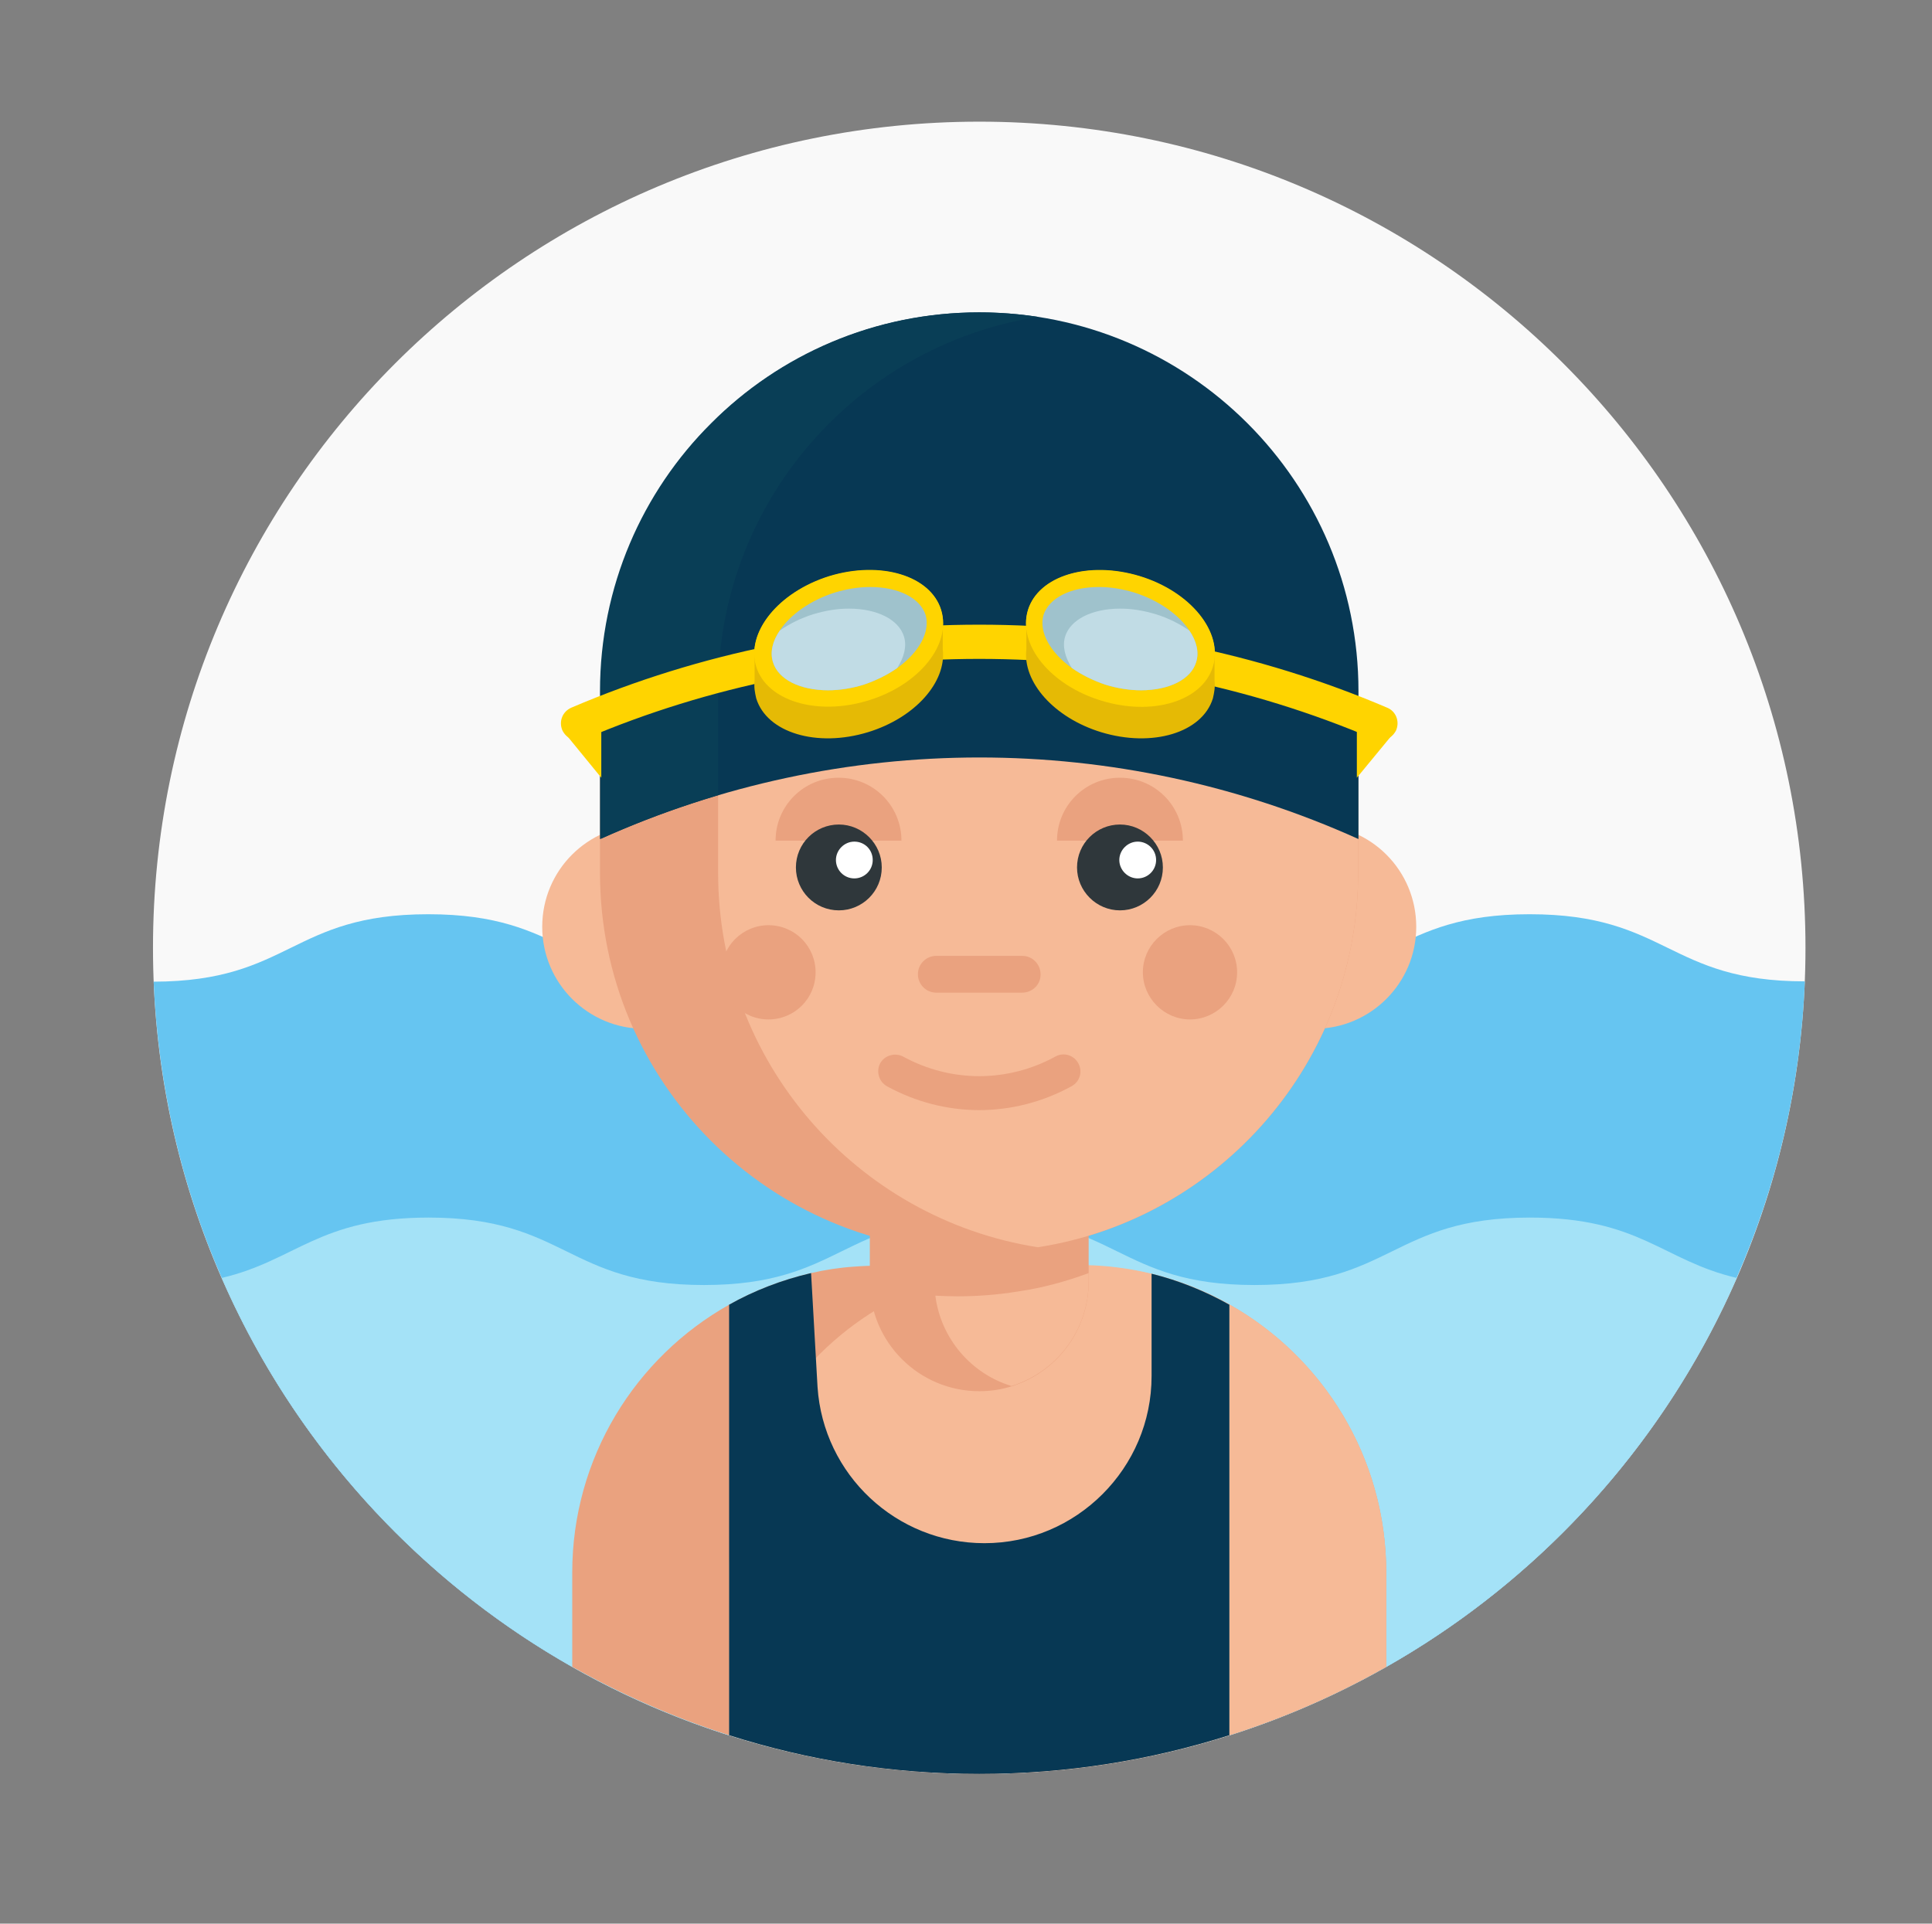 <?xml version="1.0" encoding="UTF-8"?> <!-- Generator: Adobe Illustrator 19.0.0, SVG Export Plug-In . SVG Version: 6.00 Build 0) --> <svg xmlns="http://www.w3.org/2000/svg" xmlns:xlink="http://www.w3.org/1999/xlink" id="Слой_1" x="0px" y="0px" viewBox="133.7 -229.7 598.6 596.1" style="enable-background:new 133.7 -229.7 598.6 596.1;" xml:space="preserve"><rect x="133.7" y="-229.7" width="598.6" height="596.1" fill="#808080" stroke="none"/> <style type="text/css"> .st0{fill:#F9F9F9;} .st1{fill:#66C5F1;} .st2{fill:#A4E2F7;} .st3{fill:#EAA27F;} .st4{fill:#F6BA97;} .st5{fill:#073854;} .st6{fill:#093E56;} .st7{fill:#FFD400;} .st8{fill:#E5BA05;} .st9{fill:#9FC2CC;} .st10{fill:#C1DCE5;} .st11{fill:#2F373B;} .st12{fill:#FFFFFF;} </style> <path class="st0" d="M693.1,64c0,141.4-114.6,256-256,256s-256-114.6-256-256s114.6-256,256-256S693.1-77.4,693.1,64z"></path> <path class="st1" d="M692.9,74.4c-1.3,32.5-8.7,63.5-21.1,91.8C632.4,256.8,542.1,320,437.1,320s-195.3-63.2-234.7-153.7 C190,138,182.7,107,181.3,74.5c42.5-0.1,42.5-20.9,85.1-20.9c42.7,0,42.7,20.9,85.3,20.9c42.7,0,42.7-20.9,85.3-20.9 c42.7,0,42.7,20.9,85.3,20.9c42.6,0,42.7-20.9,85.3-20.9C650.4,53.6,650.4,74.4,692.9,74.4z"></path> <path class="st2" d="M671.8,166.3C632.4,256.8,542.1,320,437.1,320s-195.3-63.2-234.7-153.7c23.1-5.4,30-18.7,64.1-18.7 c42.7,0,42.7,20.9,85.3,20.9c42.7,0,42.7-20.9,85.3-20.9c42.7,0,42.7,20.9,85.3,20.9s42.7-20.9,85.3-20.9 C641.9,147.6,648.7,160.9,671.8,166.3z"></path> <path class="st3" d="M563.2,257.6v29.2c-15.3,8.7-31.5,15.8-48.6,21.2c-24.5,7.8-50.5,12-77.5,12s-53.1-4.2-77.5-12l0,0 c-17-5.4-33.3-12.6-48.6-21.2v-29.2c0-35.6,19.6-66.7,48.6-83c7.8-4.4,16.4-7.7,25.4-9.8c4.3-1,8.8-1.7,13.4-2 c2.6-0.2,5.2-0.3,7.8-0.3h62c7.3,0,14.4,0.8,21.3,2.4c0.3,0.1,0.7,0.2,1,0.2c8.6,2.1,16.7,5.3,24.2,9.5 C543.6,190.9,563.2,222,563.2,257.6z"></path> <path class="st4" d="M563.2,257.6v29.2c-22.7,12.9-47.6,22.4-74,27.9c-14.8,3.1-30,4.9-45.6,5.2c-2.2,0.1-4.3,0.1-6.5,0.1 c-27,0-53.1-4.2-77.5-12v-50.5c0-6.7,0.7-13.3,2-19.7c2.7-13,8.1-24.9,15.5-35.4c17.2-24.3,45.6-40.1,77.6-40.1h13.4 C520.6,162.4,563.2,205,563.2,257.6z"></path> <path class="st3" d="M471,125.8v41.7c0,15.2-10.1,28.1-23.9,32.4c-3.2,1-6.5,1.5-10,1.5c-18.7,0-33.9-15.2-33.9-33.9v-41.7H471z"></path> <path class="st4" d="M471,164.8v2.6c0,15.2-10.1,28.1-23.9,32.4c-12.5-3.8-21.9-14.7-23.6-28c2.3,0.1,4.5,0.2,6.8,0.2 c6.4,0,12.7-0.5,18.8-1.5C456.7,169.4,464,167.4,471,164.8z"></path> <path class="st4" d="M364.9,57.5c0,15.7-11.5,28.7-26.5,31.2c-1.6,0.3-3.3,0.4-5.1,0.4c-17.4,0-31.6-14.1-31.6-31.6 s14.1-31.6,31.6-31.6c1.7,0,3.4,0.1,5.1,0.4C353.4,28.8,364.9,41.8,364.9,57.5z"></path> <path class="st3" d="M344.6,57.5c0,6.2-5.1,11.3-11.3,11.3c-6.2,0-11.3-5.1-11.3-11.3s5.1-11.3,11.3-11.3 C339.5,46.2,344.6,51.3,344.6,57.5z"></path> <path class="st4" d="M509.3,57.5c0,15.7,11.5,28.7,26.5,31.2c1.6,0.3,3.3,0.4,5.1,0.4c17.4,0,31.6-14.1,31.6-31.6 s-14.1-31.6-31.6-31.6c-1.7,0-3.4,0.1-5.1,0.4C520.8,28.8,509.3,41.8,509.3,57.5z"></path> <path class="st3" d="M554.5-4v44.8c0,58.4-42.7,106.9-98.6,115.9c-0.2,0-0.4,0.1-0.6,0.1c-5.9,0.9-12,1.4-18.3,1.4 c-64.9,0-117.4-52.6-117.4-117.4V-3.9c0-13.7,2.3-26.8,6.6-39c16.1-45.7,59.6-78.5,110.8-78.5l0,0c6.2,0,12.3,0.5,18.3,1.4 C511.6-111.2,554.5-62.6,554.5-4z"></path> <path class="st3" d="M552.2,57.5c0,6.2-5.1,11.3-11.3,11.3c-6.2,0-11.3-5.1-11.3-11.3s5.1-11.3,11.3-11.3 C547.1,46.3,552.2,51.3,552.2,57.5z"></path> <path class="st4" d="M554.5-4v44.8c0,58.4-42.7,106.9-98.6,115.9c-0.2,0-0.4,0.1-0.6,0.1c-56.2-8.8-99.1-57.4-99.1-116V-3.9 c0-58.6,43-107.2,99.2-116C511.6-111.2,554.5-62.6,554.5-4z"></path> <path class="st5" d="M319.7,30.3c74.7-33.7,160.2-33.7,234.9,0v-45.8c0-64.9-52.6-117.4-117.4-117.4c-64.9,0-117.4,52.6-117.4,117.4 v45.8H319.7z"></path> <path class="st6" d="M455.4-131.5c-25.1,3.9-47.6,15.8-64.8,33c-21.3,21.3-34.4,50.6-34.4,83v32.2c-12.4,3.7-24.6,8.2-36.6,13.6 v-45.8c0-32.4,13.1-61.8,34.4-83c21.2-21.3,50.6-34.4,83-34.4C443.3-132.9,449.4-132.4,455.4-131.5z"></path> <path class="st7" d="M561.4-0.3c-0.7,0-1.4-0.1-2-0.4c-77.7-33.1-166.9-33.1-244.6,0c-2.7,1.1-5.7-0.1-6.9-2.8 c-1.1-2.7,0.1-5.7,2.8-6.9c80.3-34.3,172.5-34.3,252.8,0c2.7,1.1,3.9,4.2,2.8,6.9C565.4-1.5,563.5-0.3,561.4-0.3z"></path> <path class="st8" d="M425.8-28.5v-6.3c0.1-1.2,0.1-2.3,0-3.4l0,0c-0.1-0.8-0.3-1.6-0.5-2.4c-3.3-10.7-18.8-15.3-34.6-10.5 c-14.5,4.5-24.2,15.4-23.2,25.4v6.8c-0.1,1-0.1,2,0,2.9s0.3,1.8,0.5,2.7C371.3-2.6,386.8,2,402.6-2.8C417.3-7.3,427-18.4,425.8-28.5 z"></path> <path class="st7" d="M425.3-40.7C422-51.4,406.5-56,390.7-51.2c-15.8,4.9-26,17.5-22.7,28.1c3.3,10.6,18.8,15.3,34.6,10.5 C418.5-17.4,428.6-30,425.3-40.7z"></path> <path class="st9" d="M411.7-22.7c-3,2.1-6.6,3.9-10.5,5.2c-3.6,1.1-7.3,1.7-10.9,1.7c-8.8,0-15.5-3.4-17.1-8.7 c-1-3.1-0.1-6.6,2.1-9.8c3.2-4.9,9.5-9.4,17.1-11.8c3.7-1.1,7.3-1.7,10.9-1.7c8.8,0,15.5,3.4,17.2,8.7 C422-33.8,418.3-27.4,411.7-22.7z"></path> <path class="st10" d="M411.7-22.7c-3,2.1-6.6,3.9-10.5,5.2c-3.6,1.1-7.3,1.7-10.9,1.7c-8.8,0-15.5-3.4-17.1-8.7 c-1-3.1-0.1-6.6,2.1-9.8c3-2.1,6.6-3.9,10.5-5.1c3.7-1.1,7.3-1.7,10.9-1.7c8.8,0,15.5,3.4,17.1,8.7C414.7-29.4,413.8-26,411.7-22.7z "></path> <path class="st8" d="M451.7-28.5v-6.3c-0.1-1.2-0.1-2.3,0-3.4l0,0c0.1-0.8,0.3-1.6,0.5-2.4c3.3-10.7,18.8-15.3,34.6-10.5 c14.5,4.5,24.2,15.4,23.2,25.4v6.8c0.1,1,0.1,2,0,2.9s-0.3,1.8-0.5,2.7C506.2-2.6,490.7,2,474.9-2.8 C460.2-7.3,450.5-18.4,451.7-28.5z"></path> <path class="st7" d="M452.2-40.7c-3.3,10.7,6.9,23.3,22.7,28.1c15.8,4.9,31.3,0.2,34.6-10.5c3.3-10.7-6.9-23.3-22.7-28.1 C470.9-56,455.5-51.3,452.2-40.7z"></path> <path class="st9" d="M465.8-22.7c3,2.1,6.6,3.9,10.5,5.2c3.6,1.1,7.3,1.7,10.9,1.7c8.8,0,15.5-3.4,17.1-8.7c1-3.1,0.1-6.6-2.1-9.8 c-3.2-4.9-9.5-9.4-17.1-11.8c-3.7-1.1-7.3-1.7-10.9-1.7c-8.8,0-15.5,3.4-17.2,8.7C455.5-33.8,459.2-27.4,465.8-22.7z"></path> <path class="st10" d="M465.8-22.7c3,2.1,6.6,3.9,10.5,5.2c3.6,1.1,7.3,1.7,10.9,1.7c8.8,0,15.5-3.4,17.1-8.7c1-3.1,0.1-6.6-2.1-9.8 c-3-2.1-6.6-3.9-10.5-5.1c-3.7-1.1-7.3-1.7-10.9-1.7c-8.8,0-15.5,3.4-17.1,8.7C462.8-29.4,463.7-26,465.8-22.7z"></path> <path class="st7" d="M566.3-3.5l-12.2,14.8V-4"></path> <path class="st7" d="M307.9-3.5L320,11.3V-4"></path> <g> <path class="st3" d="M517,71.6c0,8.1-6.6,14.6-14.6,14.6s-14.6-6.6-14.6-14.6c0-8.1,6.6-14.6,14.6-14.6S517,63.5,517,71.6z"></path> <path class="st3" d="M386.4,71.6c0,8.1-6.5,14.6-14.6,14.6s-14.6-6.6-14.6-14.6c0-8.1,6.6-14.6,14.6-14.6 C379.9,57,386.4,63.5,386.4,71.6z"></path> <path class="st3" d="M500.2,30.8c0-10.8-8.7-19.5-19.5-19.5s-19.5,8.7-19.5,19.5"></path> <path class="st3" d="M413,30.8c0-10.8-8.7-19.5-19.5-19.5c-10.8,0-19.5,8.7-19.5,19.5"></path> </g> <path class="st11" d="M406.9,39.1c0,7.4-6,13.3-13.3,13.3c-7.4,0-13.3-6-13.3-13.3c0-7.4,6-13.3,13.3-13.3 C400.9,25.8,406.9,31.8,406.9,39.1z"></path> <path class="st11" d="M494,39.1c0,7.4-6,13.3-13.3,13.3s-13.3-6-13.3-13.3c0-7.4,6-13.3,13.3-13.3S494,31.8,494,39.1z"></path> <path class="st3" d="M450.4,77.9h-26.6c-3.2,0-5.7-2.6-5.7-5.7c0-3.2,2.6-5.7,5.7-5.7h26.6c3.2,0,5.7,2.6,5.7,5.7 C456.2,75.3,453.6,77.9,450.4,77.9z"></path> <path class="st3" d="M437.1,114.3c-9.8,0-19.7-2.5-28.6-7.4c-2.5-1.4-3.4-4.6-2.1-7.1c1.4-2.5,4.6-3.4,7.1-2.1 c14.8,8.1,32.4,8.1,47.2,0c2.5-1.4,5.7-0.5,7.1,2.1c1.4,2.5,0.5,5.7-2.1,7.1C456.8,111.8,446.9,114.3,437.1,114.3z"></path> <path class="st12" d="M404.1,36.8c0,3.2-2.6,5.7-5.7,5.7c-3.2,0-5.7-2.6-5.7-5.7s2.6-5.7,5.7-5.7C401.6,31.1,404.1,33.6,404.1,36.8z "></path> <path class="st12" d="M491.9,36.8c0,3.2-2.6,5.7-5.7,5.7s-5.7-2.6-5.7-5.7s2.6-5.7,5.7-5.7S491.9,33.6,491.9,36.8z"></path> <path class="st5" d="M514.6,174.6V308c-24.5,7.8-50.5,12-77.5,12s-53.1-4.2-77.5-12V174.6c7.8-4.4,16.4-7.7,25.4-9.8l2,35.3 c1.8,27.2,24.4,48.4,51.7,48.4c14.3,0,27.2-5.8,36.6-15.2c9.4-9.4,15.2-22.3,15.2-36.6V165C499,167.1,507.1,170.4,514.6,174.6z"></path> </svg> 